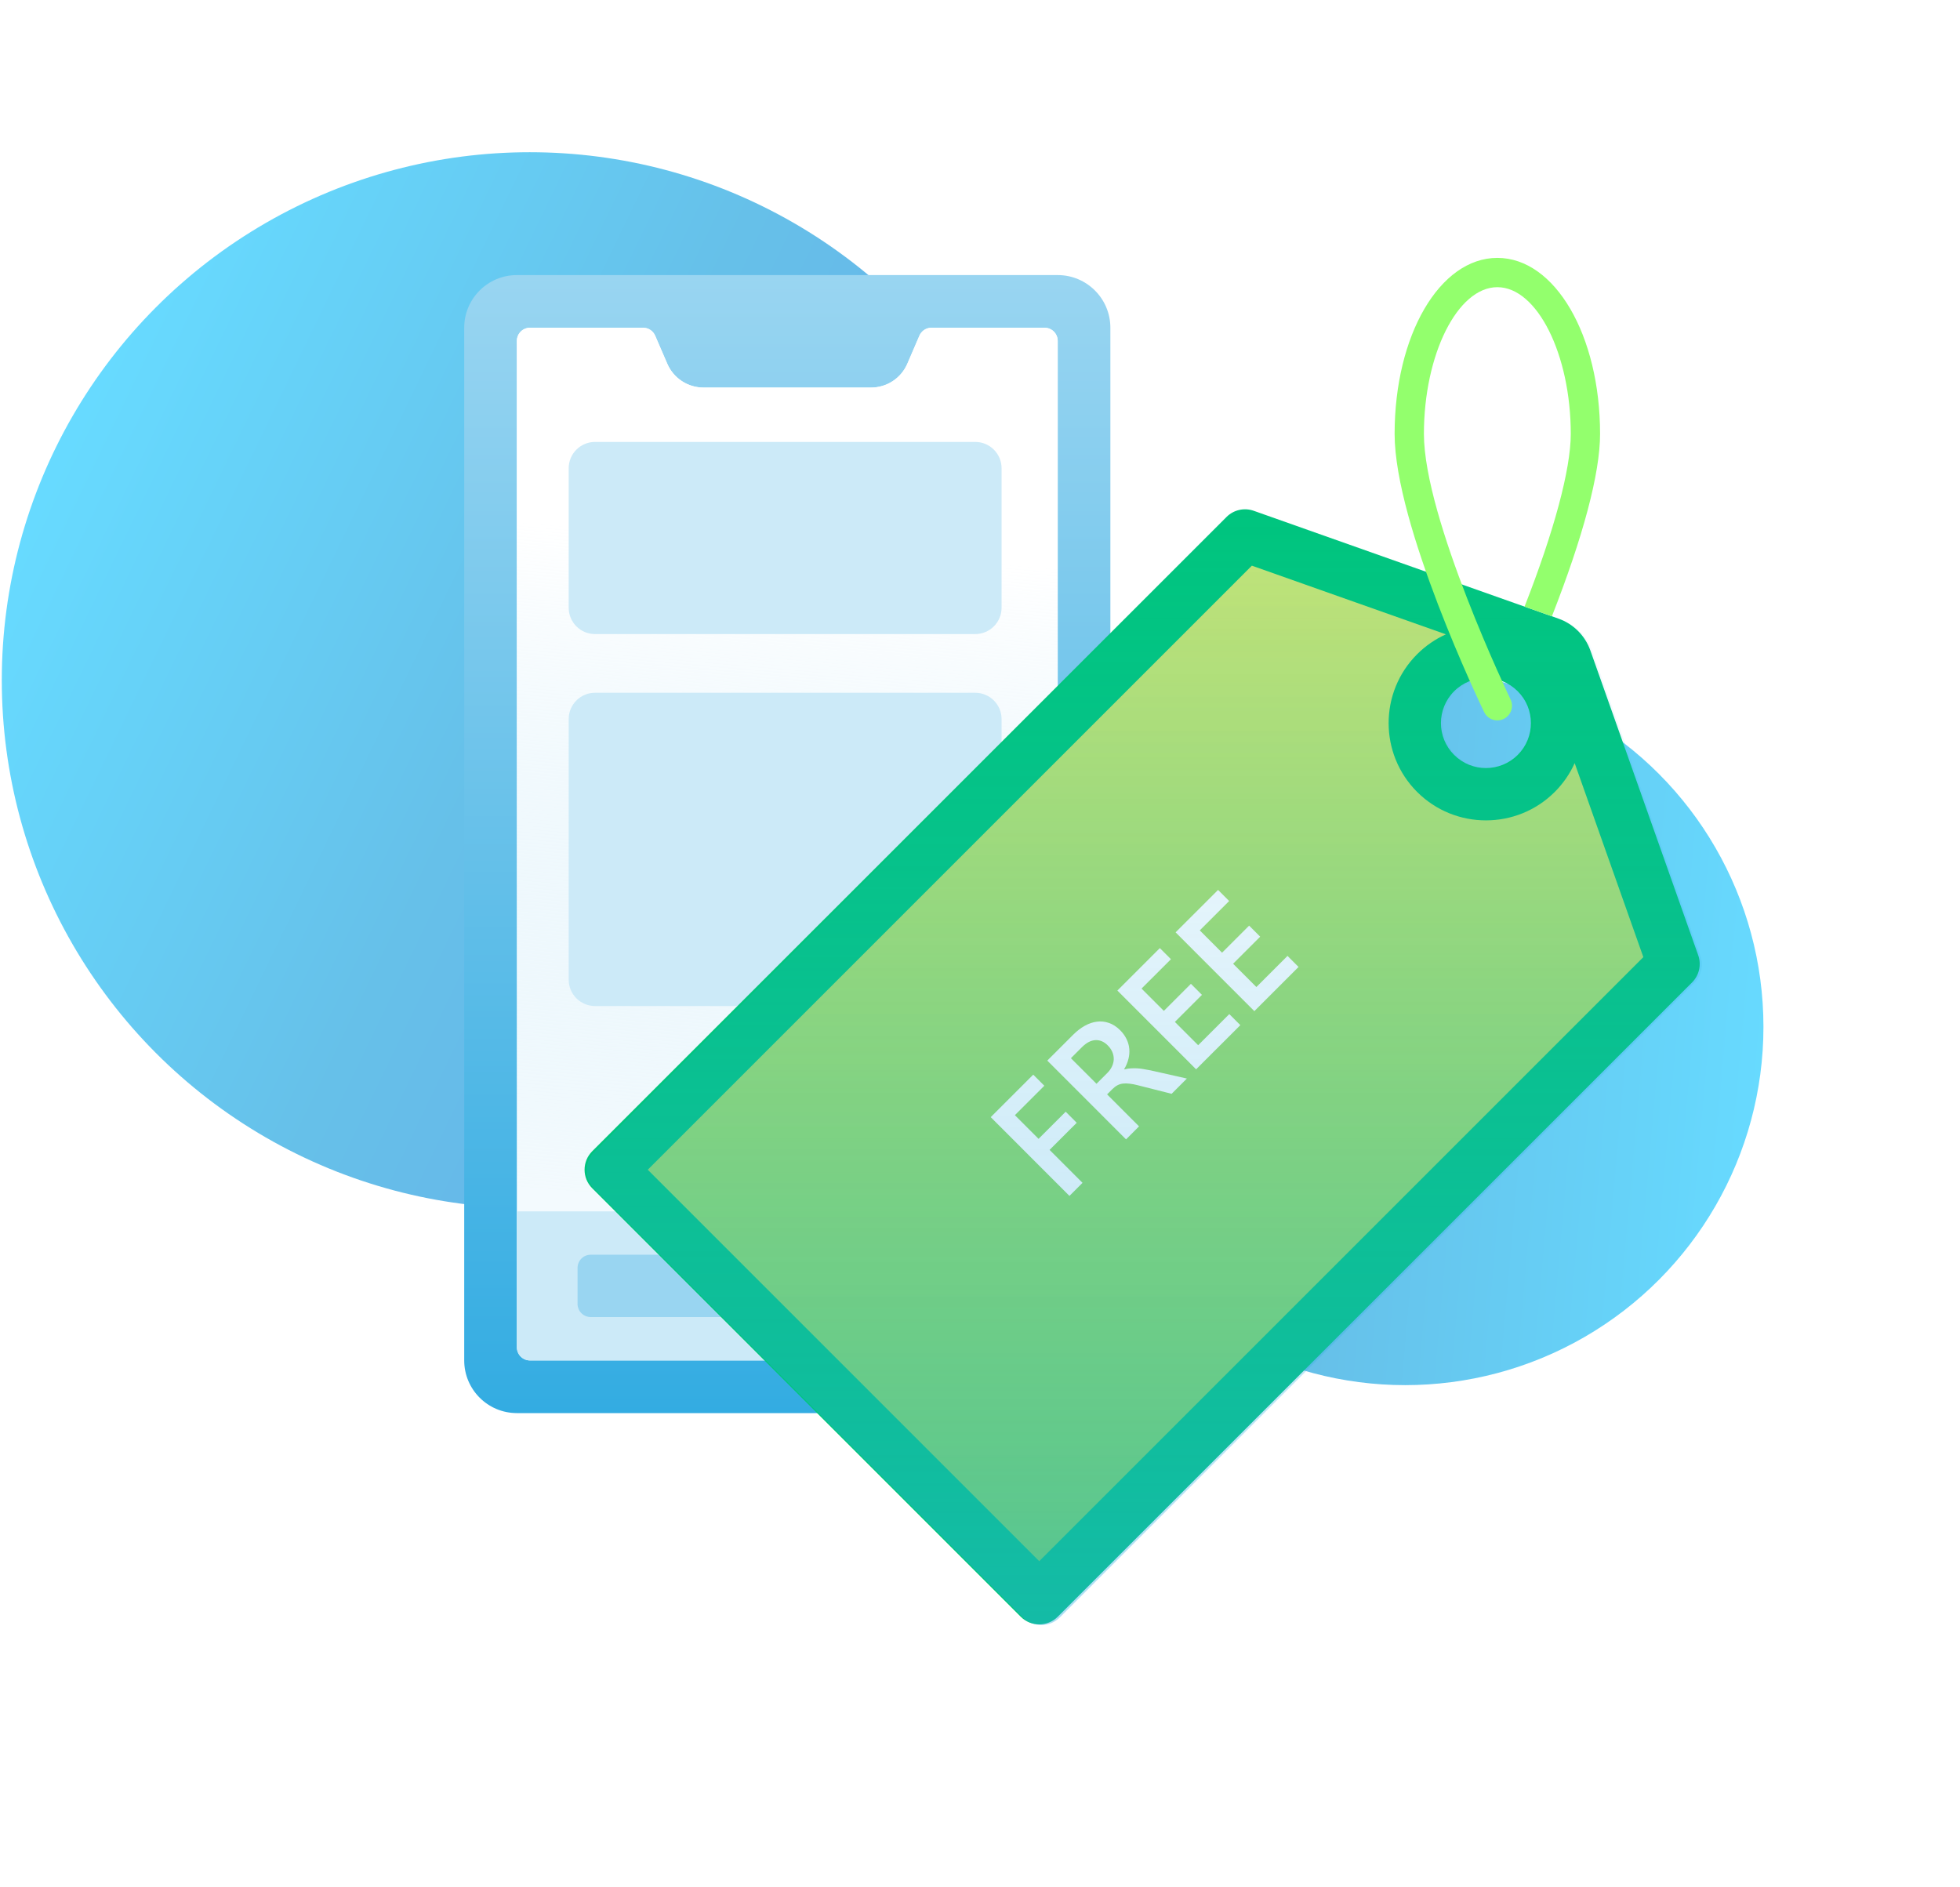 <svg width="456" height="439" viewBox="0 0 456 439" fill="none" xmlns="http://www.w3.org/2000/svg">
<circle opacity="0.6" cx="123.257" cy="158.256" r="122.841" fill="url(#paint0_linear_2926_28283)"/>
<circle opacity="0.6" cx="326.914" cy="238.914" r="83.358" fill="url(#paint1_linear_2926_28283)"/>
<path d="M258.331 76.251V316.524C258.331 323.293 252.849 328.776 246.08 328.776H120.252C113.49 328.776 108.001 323.293 108.001 316.524V76.251C108.001 69.489 113.49 64 120.252 64H246.08C252.849 64 258.331 69.489 258.331 76.251Z" fill="url(#paint2_linear_2926_28283)"/>
<path d="M246.079 79.314V313.462C246.079 315.159 244.707 316.525 243.016 316.525H123.315C121.624 316.525 120.252 315.159 120.252 313.462V79.314C120.252 77.624 121.624 76.251 123.315 76.251H149.618C150.844 76.251 151.946 76.98 152.43 78.108L155.242 84.625C156.694 87.994 160.008 90.175 163.677 90.175H202.654C206.324 90.175 209.644 87.994 211.096 84.625L213.901 78.108C214.385 76.98 215.488 76.251 216.713 76.251H243.016C244.707 76.251 246.079 77.624 246.079 79.314V79.314Z" fill="white"/>
<path d="M246.079 281.837V79.314C246.079 77.624 244.707 76.251 243.016 76.251H216.713C215.488 76.251 214.385 76.98 213.901 78.108L211.096 84.625C209.644 87.994 206.324 90.175 202.654 90.175H163.677C160.008 90.175 156.694 87.994 155.242 84.625L152.43 78.108C151.946 76.98 150.844 76.251 149.618 76.251H123.315C121.624 76.251 120.252 77.624 120.252 79.314V281.837H246.079Z" fill="url(#paint3_linear_2926_28283)"/>
<path d="M226.894 147.526H138.433C135.05 147.526 132.308 144.784 132.308 141.4V108.946C132.308 105.563 135.05 102.82 138.433 102.82H226.894C230.277 102.82 233.02 105.563 233.02 108.946V141.4C233.02 144.784 230.277 147.526 226.894 147.526Z" fill="#CCEAF8"/>
<path d="M226.894 234.066H138.433C135.05 234.066 132.308 231.324 132.308 227.941V167.308C132.308 163.925 135.05 161.182 138.433 161.182H226.894C230.277 161.182 233.02 163.925 233.02 167.308V227.941C233.02 231.324 230.277 234.066 226.894 234.066Z" fill="#CCEAF8"/>
<path d="M120.254 281.837V313.462C120.254 315.153 121.625 316.525 123.317 316.525H243.018C244.71 316.525 246.081 315.153 246.081 313.462V281.837H120.254Z" fill="#CCEAF8"/>
<path d="M227.895 306.433H137.434C135.743 306.433 134.371 305.061 134.371 303.37V294.991C134.371 293.3 135.743 291.928 137.434 291.928H227.896C229.587 291.928 230.959 293.3 230.959 294.991V303.37C230.958 305.062 229.587 306.433 227.895 306.433V306.433Z" fill="#99D5F1"/>
<g filter="url(#filter0_d_2926_28283)">
<path d="M362.585 113.934L291.693 88.845C289.48 88.062 287.014 88.62 285.354 90.28L137.785 237.849C135.406 240.228 135.406 244.085 137.785 246.463L237.476 346.154C239.855 348.533 243.712 348.533 246.09 346.154L393.659 198.585C395.319 196.926 395.878 194.459 395.094 192.246L370.006 121.353C368.779 117.887 366.052 115.161 362.585 113.934ZM338.304 145.635C334.217 141.548 334.221 134.919 338.308 130.832C342.391 126.749 349.02 126.744 353.107 130.832C357.194 134.919 357.194 141.552 353.111 145.635C349.024 149.723 342.392 149.723 338.304 145.635Z" fill="#00C57E"/>
<path d="M150.706 242.156L291.251 101.611L336.394 117.587C333.964 118.681 331.688 120.224 329.694 122.218C320.862 131.05 320.86 145.419 329.69 154.249C338.522 163.081 352.893 163.081 361.725 154.249C363.718 152.256 365.26 149.982 366.354 147.552L382.328 192.688L241.783 333.233L150.706 242.156Z" fill="url(#paint4_linear_2926_28283)"/>
<path d="M242.966 222.614L236.117 229.46L241.622 234.969L247.935 228.659L250.502 231.228L244.189 237.538L251.853 245.207L248.812 248.247L230.495 229.918L240.386 220.032L242.966 222.614Z" fill="white"/>
<path d="M276.133 220.939L272.581 224.49L264.749 222.507C264.034 222.319 263.391 222.195 262.82 222.136C262.25 222.059 261.73 222.05 261.262 222.109C260.802 222.16 260.372 222.292 259.971 222.505C259.571 222.718 259.179 223.016 258.796 223.399L257.569 224.625L265.003 232.064L261.974 235.091L243.657 216.762L249.689 210.734C250.55 209.874 251.444 209.184 252.373 208.665C253.301 208.145 254.242 207.826 255.196 207.707C256.142 207.58 257.074 207.678 257.994 208.002C258.914 208.309 259.787 208.876 260.613 209.703C261.26 210.35 261.758 211.045 262.107 211.786C262.456 212.51 262.665 213.264 262.733 214.048C262.801 214.814 262.732 215.598 262.528 216.399C262.332 217.191 262.004 217.978 261.543 218.762L261.595 218.813C262.114 218.668 262.612 218.588 263.089 218.571C263.558 218.545 264.022 218.541 264.482 218.559C264.942 218.576 265.432 218.631 265.951 218.725C266.471 218.802 267.063 218.909 267.727 219.045L276.133 220.939ZM249.151 216.202L255.104 222.158L257.634 219.629C258.102 219.161 258.46 218.659 258.707 218.122C258.963 217.577 259.099 217.023 259.117 216.461C259.134 215.899 259.027 215.341 258.798 214.787C258.568 214.234 258.21 213.714 257.725 213.228C256.848 212.35 255.885 211.941 254.838 212C253.79 212.06 252.746 212.609 251.707 213.648L249.151 216.202Z" fill="white"/>
<path d="M288.567 208.512L278.28 218.793L259.963 200.465L269.841 190.591L272.422 193.173L265.585 200.007L270.771 205.196L277.071 198.899L279.638 201.468L273.338 207.765L278.754 213.185L286 205.942L288.567 208.512Z" fill="white"/>
<path d="M302.113 194.973L291.826 205.255L273.509 186.926L283.387 177.053L285.967 179.634L279.131 186.468L284.317 191.657L290.617 185.36L293.184 187.929L286.884 194.226L292.3 199.646L299.545 192.404L302.113 194.973Z" fill="white"/>
<path d="M363.08 114.081L292.188 88.993C289.974 88.21 287.508 88.768 285.848 90.428L138.279 237.997C135.9 240.376 135.9 244.233 138.279 246.611L237.971 346.302C240.35 348.681 244.206 348.681 246.585 346.302L394.154 198.733C395.813 197.073 396.372 194.607 395.588 192.394L370.5 121.501C369.273 118.035 366.546 115.308 363.08 114.081ZM338.798 145.782C334.711 141.695 334.715 135.066 338.802 130.979C342.885 126.896 349.514 126.892 353.601 130.979C357.689 135.066 357.689 141.699 353.605 145.782C349.518 149.87 342.886 149.87 338.798 145.782Z" fill="url(#paint5_linear_2926_28283)"/>
<path d="M354.689 111.139C361.521 93.7 365.445 79.206 365.445 70.958C365.445 52.451 357.622 36.816 348.362 36.816C339.102 36.816 331.279 52.451 331.279 70.958C331.279 90.678 351.231 132.301 351.432 132.719C352.249 134.414 351.537 136.452 349.841 137.269C349.365 137.499 348.861 137.608 348.364 137.608C347.096 137.608 345.879 136.898 345.291 135.679C344.441 133.915 324.462 92.23 324.462 70.958C324.462 47.991 334.959 30 348.362 30C361.763 30 372.261 47.991 372.261 70.958C372.261 80.178 368.297 94.908 361.056 113.392L354.689 111.139Z" fill="#93FF6D"/>
</g>
<defs>
<filter id="filter0_d_2926_28283" x="76.001" y="0" width="379.937" height="438.086" filterUnits="userSpaceOnUse" color-interpolation-filters="sRGB">
<feFlood flood-opacity="0" result="BackgroundImageFix"/>
<feColorMatrix in="SourceAlpha" type="matrix" values="0 0 0 0 0 0 0 0 0 0 0 0 0 0 0 0 0 0 127 0" result="hardAlpha"/>
<feOffset dy="30"/>
<feGaussianBlur stdDeviation="30"/>
<feColorMatrix type="matrix" values="0 0 0 0 0.228 0 0 0 0 0.304 0 0 0 0 0.375 0 0 0 0.2 0"/>
<feBlend mode="normal" in2="BackgroundImageFix" result="effect1_dropShadow_2926_28283"/>
<feBlend mode="normal" in="SourceGraphic" in2="effect1_dropShadow_2926_28283" result="shape"/>
</filter>
<linearGradient id="paint0_linear_2926_28283" x1="181" y1="236" x2="-5.841" y2="145.826" gradientUnits="userSpaceOnUse">
<stop offset="0.005" stop-color="#007FDB"/>
<stop offset="0.432" stop-color="#0097DB"/>
<stop offset="1" stop-color="#01C2FF"/>
</linearGradient>
<linearGradient id="paint1_linear_2926_28283" x1="243.556" y1="206.404" x2="414.109" y2="221.554" gradientUnits="userSpaceOnUse">
<stop offset="0.005" stop-color="#007FDB"/>
<stop offset="0.432" stop-color="#0097DB"/>
<stop offset="1" stop-color="#01C2FF"/>
</linearGradient>
<linearGradient id="paint2_linear_2926_28283" x1="183.166" y1="64" x2="183.166" y2="328.776" gradientUnits="userSpaceOnUse">
<stop stop-color="#99D5F1"/>
<stop offset="1" stop-color="#33ACE2"/>
</linearGradient>
<linearGradient id="paint3_linear_2926_28283" x1="183.166" y1="88.443" x2="166.492" y2="280.235" gradientUnits="userSpaceOnUse">
<stop offset="0.198" stop-color="white"/>
<stop offset="1" stop-color="#CCEAF8" stop-opacity="0.24"/>
</linearGradient>
<linearGradient id="paint4_linear_2926_28283" x1="266.517" y1="101.611" x2="266.517" y2="333.233" gradientUnits="userSpaceOnUse">
<stop stop-color="#C1E377"/>
<stop offset="1" stop-color="#70D65F"/>
</linearGradient>
<linearGradient id="paint5_linear_2926_28283" x1="266.216" y1="348.086" x2="266.216" y2="88.643" gradientUnits="userSpaceOnUse">
<stop stop-color="#33ACE2" stop-opacity="0.4"/>
<stop offset="0.146" stop-color="#33ACE2" stop-opacity="0.33"/>
<stop offset="1" stop-color="#33ACE2" stop-opacity="0"/>
</linearGradient>
</defs>
</svg>
